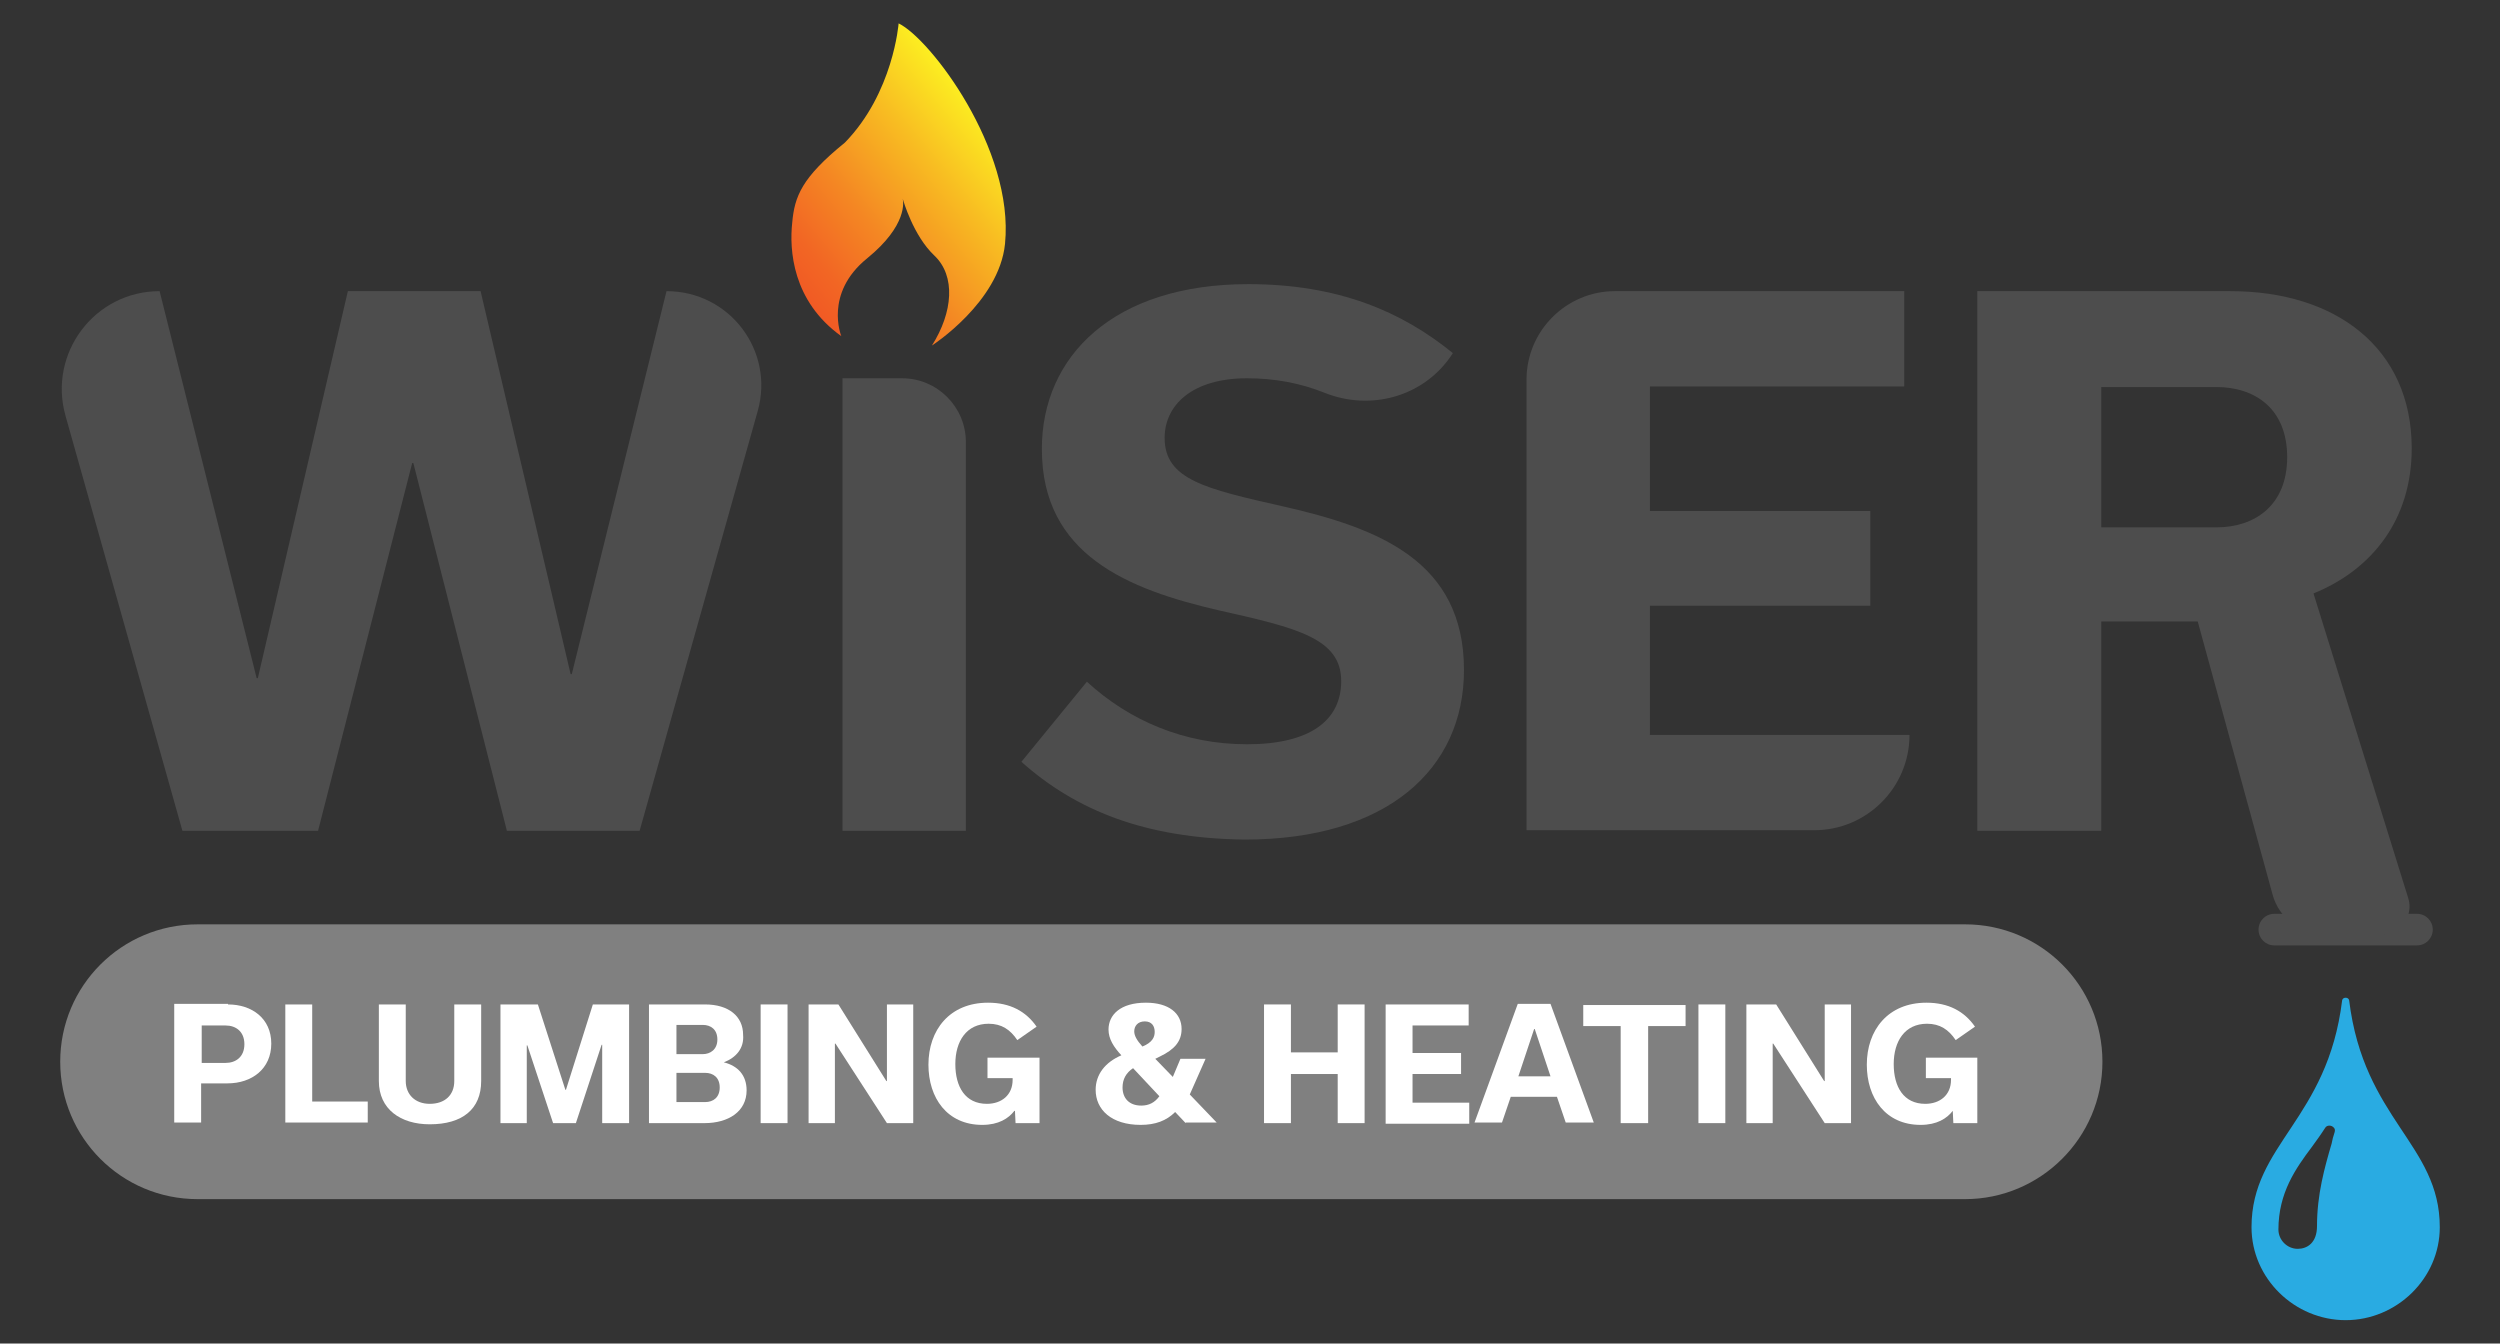 <?xml version="1.0" encoding="utf-8"?>
<!-- Generator: Adobe Illustrator 25.2.2, SVG Export Plug-In . SVG Version: 6.00 Build 0)  -->
<svg version="1.1" id="Layer_1" xmlns="http://www.w3.org/2000/svg" xmlns:xlink="http://www.w3.org/1999/xlink" x="0px" y="0px"
	 viewBox="0 0 427.6 229.8" style="enable-background:new 0 0 427.6 229.8;" xml:space="preserve">
<rect x="0" y="0" width="427.6" height="229.8" fill="#333333" stroke="none"/>
<style type="text/css">
	.st0{fill:#808080;}
	.st1{fill:#4D4D4D;}
	.st2{fill:#FFFFFF;}
	.st3{fill:#29ABE2;}
	.st4{fill:url(#SVGID_1_);}
</style>
<g>
	<path class="st0" d="M336.1,205.1H33.8c-13,0-23.5-10.5-23.5-23.5v0c0-13,10.5-23.5,23.5-23.5h302.3c13,0,23.5,10.5,23.5,23.5v0
		C359.6,194.6,349,205.1,336.1,205.1z"/>
	<path class="st1" d="M413.4,161.7H389c-1.5,0-2.7-1.2-2.7-2.7v0c0-1.5,1.2-2.7,2.7-2.7h24.4c1.5,0,2.7,1.2,2.7,2.7v0
		C416.1,160.5,414.9,161.7,413.4,161.7z"/>
	<g>
		<path class="st1" d="M129.6,70.3l-20.2,71.8H86.7l-16-62.9h-0.2l-16.1,62.9H31.2l-20-71c-3-10.7,5-21.3,16.1-21.3h0L43.9,116h0.2
			l15.4-66.2h22.7l15.4,65.5h0.2l16.2-65.5h0C124.8,49.8,132.5,60,129.6,70.3z"/>
		<path class="st1" d="M144.1,142.1V64.7h10.2c6,0,10.9,4.9,10.9,10.9v66.5H144.1z"/>
		<path class="st1" d="M174.7,130.3l11.2-13.7c7.3,6.7,16.7,10.7,27.4,10.7c10.8,0,16.1-4.1,16.1-10.8c0-7.3-7.5-9.1-20.9-12.1
			c-15.6-3.6-30.3-9.5-30.3-27.6c0-15.9,12.3-28.2,35.3-28.2c15.4,0,26.3,4.7,35,11.8l-0.4,0.6c-4.8,6.9-13.7,9.3-21.5,6.2
			c-4.2-1.7-8.7-2.5-13.3-2.5c-9.4,0-14.1,4.6-14.1,10.2c0,7.1,6.9,8.7,20.2,11.7c16.3,3.7,31,9.3,31,28c0,17-13.2,29-37.5,29
			C195.7,143.4,183.9,138.5,174.7,130.3z"/>
		<path class="st1" d="M261.1,142.1V64.9c0-8.3,6.8-15.1,15.1-15.1h49.5v16.3h-43.5v21.3h37.7v16.2h-37.7v22.1h44.4v0
			c0,9-7.3,16.3-16.3,16.3H261.1z"/>
		<path class="st1" d="M375.9,106.3h-16.5v35.8h-21.2V49.8h43.3c18,0,31,9.7,31,26.9c0,12.1-6.7,20.7-16.8,24.8l16.2,52.1
			c1,3.1-1.4,6.3-4.7,6.3h-9.4c-4.2,0-8-2.8-9.1-6.9L375.9,106.3z M359.4,90.2h19.7c6.6,0,12.1-3.8,12.1-12c0-8.3-5.5-12-12.1-12
			h-19.7V90.2z"/>
	</g>
	<g>
		<path class="st2" d="M39,171.8c4.1,0,7.4,2.4,7.4,6.7c0,4.3-3.3,6.8-7.5,6.8h-4.5v6.7h-4.6v-20.3H39z M38.6,181.8
			c1.7,0,3.2-1,3.2-3.2c0-2.2-1.5-3.2-3.2-3.2h-4.1v6.4H38.6z"/>
		<path class="st2" d="M48.8,171.8h4.6v16.6h9.5v3.6H48.8V171.8z"/>
		<path class="st2" d="M77.8,171.8h4.5v13.1c0,4.8-3.2,7.4-8.8,7.4c-5,0-8.7-2.6-8.7-7.4v-13.1h4.6v13.1c0,2.3,1.6,3.9,4.1,3.9
			c2.6,0,4.2-1.5,4.2-3.9V171.8z"/>
		<path class="st2" d="M107.6,171.8v20.3H103v-13.4h-0.1l-4.4,13.4h-3.9l-4.4-13.3h-0.1v13.3h-4.5v-20.3H92l4.7,14.6h0.1l4.6-14.6
			H107.6z"/>
		<path class="st2" d="M123.8,181.7c2.4,0.6,3.9,2.2,3.9,4.8c0,3.6-3.1,5.6-7.2,5.6h-9.5v-20.3h9.6c4,0,6.5,2,6.5,5.2
			C127.3,179.3,125.9,180.9,123.8,181.7L123.8,181.7z M115.7,175.4v4.9h4.5c1.3,0,2.5-0.8,2.5-2.5c0-1.7-1.1-2.5-2.5-2.5H115.7z
			 M120.6,188.5c1.4,0,2.5-0.8,2.5-2.5c0-1.7-1.1-2.5-2.5-2.5h-4.9v5H120.6z"/>
		<path class="st2" d="M130.1,192.1v-20.3h4.6v20.3H130.1z"/>
		<path class="st2" d="M156.2,171.8v20.3h-4.5l-8.8-13.6h-0.1v13.6h-4.5v-20.3h5.1l8.2,13.1h0.1v-13.1H156.2z"/>
		<path class="st2" d="M177.8,180.9v11.2h-4.1l-0.1-2.1h-0.1c-1,1.3-2.7,2.4-5.5,2.4c-6,0-9.2-4.6-9.2-10.3
			c0-5.9,3.6-10.6,10.2-10.6c3.8,0,6.5,1.5,8.3,4.1l-3.3,2.3c-1.2-1.8-2.7-2.8-4.9-2.8c-3.8,0-5.7,3-5.7,6.9c0,3.9,1.7,6.8,5.4,6.8
			c2.5,0,4.4-1.5,4.4-4.1v-0.3h-4.3v-3.5H177.8z"/>
		<path class="st2" d="M202.8,192.1l-1.8-1.9c-1.5,1.5-3.4,2.2-5.9,2.2c-5,0-7.7-2.6-7.7-6c0-2.6,1.6-4.7,4.4-5.9
			c-1.3-1.4-2.2-2.8-2.2-4.4c0-2.5,2-4.6,6.4-4.6c3.9,0,6.1,1.8,6.1,4.5c0,2.1-1.2,3.5-3.7,4.7l-0.8,0.4l3,3.1l1.3-3.1h4.3l-2.7,6.1
			l4.6,4.8H202.8z M193.8,182.7c-1.2,0.8-1.8,1.9-1.8,3.3c0,1.8,1.1,3.1,3.2,3.1c1.3,0,2.3-0.5,3.1-1.6L193.8,182.7z M194,176.4
			c0,0.7,0.4,1.5,1.4,2.6c1.7-0.7,2.1-1.6,2.1-2.5c0-1-0.5-1.8-1.7-1.8C194.6,174.7,194,175.5,194,176.4z"/>
		<path class="st2" d="M216.2,192.1v-20.3h4.6v8.2h8v-8.2h4.6v20.3h-4.6v-8.4h-8v8.4H216.2z"/>
		<path class="st2" d="M237,192.1v-20.3h14.2v3.6h-9.6v4.7h8.3v3.6h-8.3v4.9h9.7v3.6H237z"/>
		<path class="st2" d="M266.3,187.6h-7.9l-1.5,4.4h-4.7l7.4-20.3h5.6l7.4,20.3h-4.8L266.3,187.6z M265.2,184.1l-2.7-8.1h-0.1
			l-2.7,8.1H265.2z"/>
		<path class="st2" d="M277.2,192.1v-16.6h-6.4v-3.6h17.5v3.6h-6.4v16.6H277.2z"/>
		<path class="st2" d="M290.5,192.1v-20.3h4.6v20.3H290.5z"/>
		<path class="st2" d="M316.6,171.8v20.3h-4.5l-8.8-13.6h-0.1v13.6h-4.5v-20.3h5.1l8.2,13.1h0.1v-13.1H316.6z"/>
		<path class="st2" d="M338.2,180.9v11.2h-4.1L334,190H334c-1,1.3-2.7,2.4-5.5,2.4c-6,0-9.2-4.6-9.2-10.3c0-5.9,3.6-10.6,10.2-10.6
			c3.8,0,6.5,1.5,8.3,4.1l-3.3,2.3c-1.2-1.8-2.7-2.8-4.9-2.8c-3.8,0-5.7,3-5.7,6.9c0,3.9,1.7,6.8,5.4,6.8c2.5,0,4.4-1.5,4.4-4.1
			v-0.3h-4.3v-3.5H338.2z"/>
	</g>
	<path class="st3" d="M401.8,171.1c-0.1-0.6-1.1-0.6-1.2,0c-2.5,20.4-15.5,24.6-15.5,38.8c0,8.8,7.4,15.9,16.1,15.9
		c8.7,0,16.1-7.1,16.1-15.9C417.3,195.7,404.3,191.5,401.8,171.1z M399.3,193.7c-0.2,0.6-0.4,1.3-0.5,1.9c-1.2,4.1-2.5,8.7-2.5,14.1
		c0,2.9-1.7,3.9-3.3,3.9c-1.8,0-3.3-1.5-3.3-3.3c0-6.3,3-10.5,5.7-14.1c0.8-1.1,1.6-2.2,2.3-3.3c0.3-0.5,1.1-0.5,1.5,0
		C399.4,193.1,399.4,193.4,399.3,193.7z"/>
	<linearGradient id="SVGID_1_" gradientUnits="userSpaceOnUse" x1="135.839" y1="49.035" x2="169.294" y2="20.963">
		<stop  offset="0" style="stop-color:#F15A24"/>
		<stop  offset="0.137" style="stop-color:#F26624"/>
		<stop  offset="0.386" style="stop-color:#F48723"/>
		<stop  offset="0.716" style="stop-color:#F8BC22"/>
		<stop  offset="1" style="stop-color:#FCEE21"/>
	</linearGradient>
	<path class="st4" d="M153.7,4c0,0-0.9,11.9-9.2,20.4c-7.4,6-8.6,9.2-9,13.7c-0.5,4.6,0,13.4,8.4,19.4c0,0-3-7.3,4.4-13.3
		c7-5.7,6.2-9.8,6.1-10.2c0.1,0.3,1.8,6.3,5.4,9.7c3.7,3.5,3.2,9.7-0.4,15.4c0,0,11.5-7.4,12.5-17.4C173.5,25.5,159.1,6.6,153.7,4
		L153.7,4z"/>
</g>
</svg>
